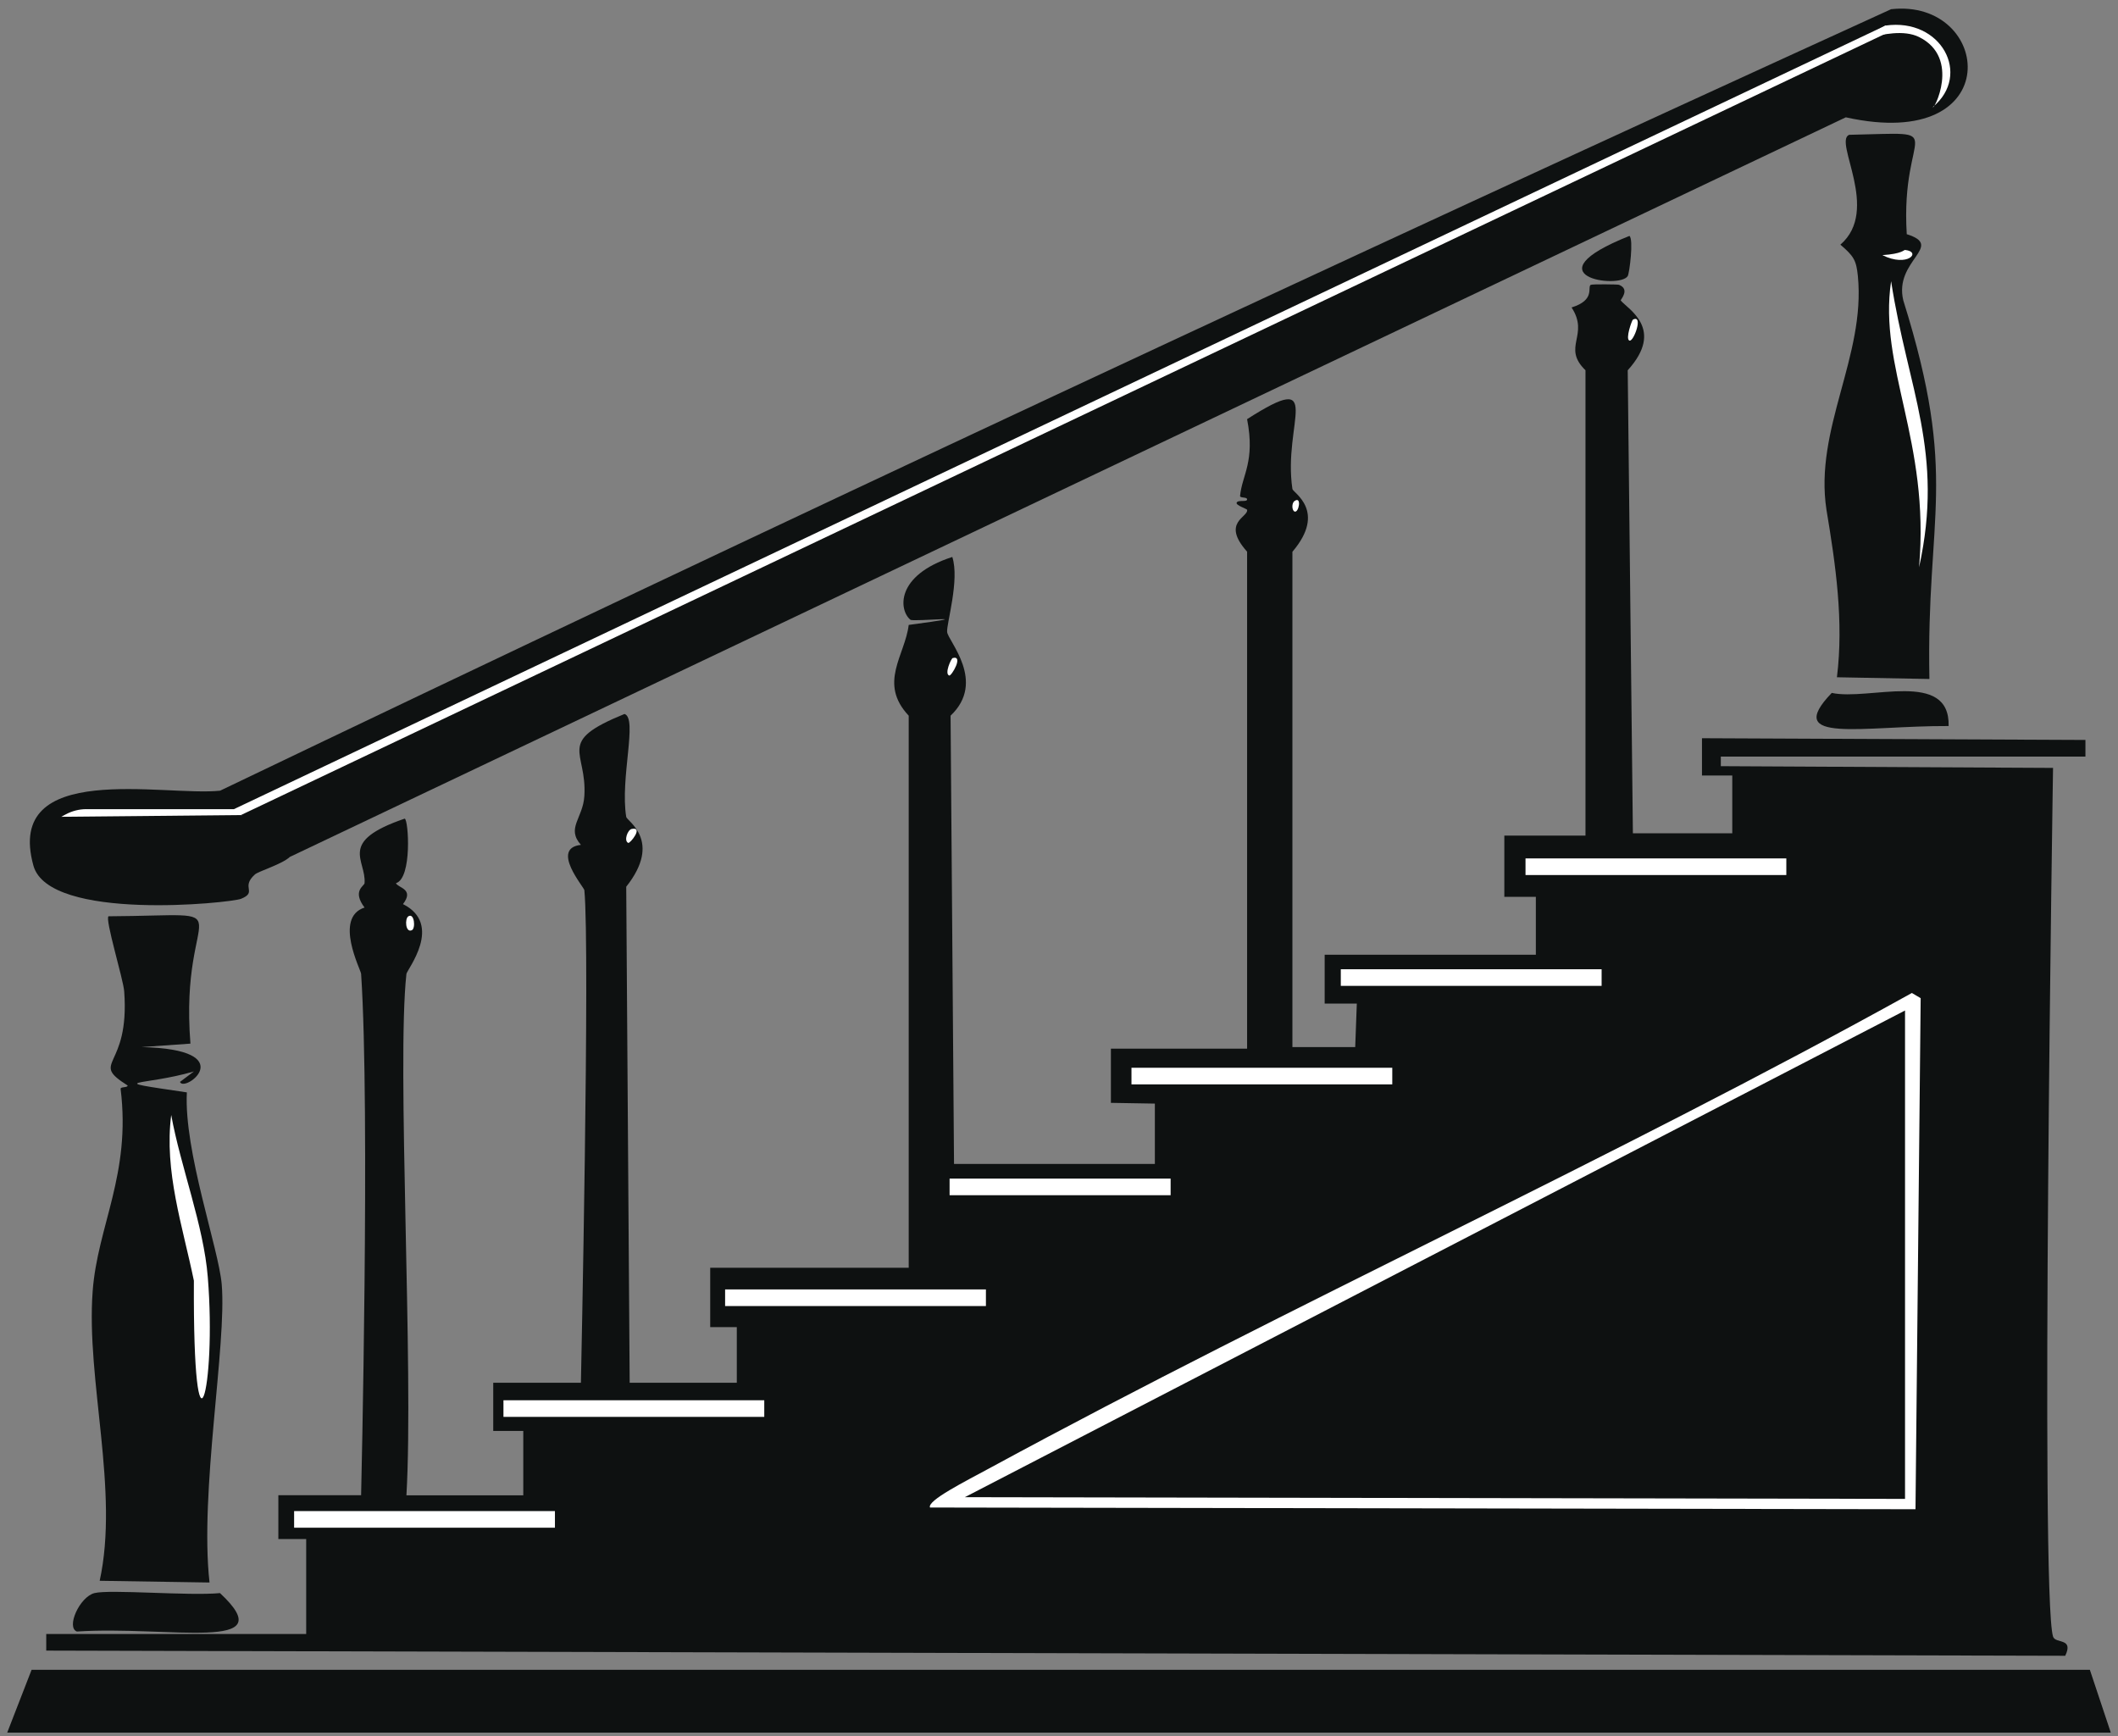 <?xml version="1.0" encoding="UTF-8"?> <svg xmlns="http://www.w3.org/2000/svg" width="172" height="141" viewBox="0 0 172 141" fill="none"><rect x="0" y="0" width="172" height="141" fill="#808080" stroke="none"/><g id="Escalier" clip-path="url(#clip0_262_1634)"><path id="Vector" d="M2.565 135.597H169.715L171.415 140.697H0.585L2.565 135.597Z" fill="#0E1111"></path><path id="Vector_2" d="M7.665 129.367C8.925 129.047 15.345 129.607 17.865 129.367C23.095 134.237 13.675 131.997 6.245 132.487C5.355 132.157 6.455 129.687 7.665 129.367Z" fill="#0E1111"></path><path id="Vector_3" d="M148.755 56.267C151.755 56.927 158.365 54.337 158.245 58.957C151.295 58.927 144.715 60.467 148.755 56.267Z" fill="#0E1111"></path><path id="Vector_4" d="M132.325 19.157C132.675 19.427 132.325 22.197 132.185 22.417C131.545 23.497 124.095 22.437 132.325 19.157Z" fill="#0E1111"></path><path id="Vector_5" d="M153.575 0.747C161.775 -0.163 163.125 12.457 149.895 9.527L23.535 69.587C22.915 70.177 20.975 70.757 20.705 71.007C19.505 72.077 20.945 72.427 19.575 72.987C18.735 73.327 3.985 74.857 2.715 70.297C0.325 61.677 13.355 64.697 17.875 64.207C62.895 42.627 108.145 21.477 153.575 0.747Z" fill="#0E1111"></path><path id="Vector_6" d="M153.115 2.077L153.555 2.527L19.565 66.187L4.975 66.327L5.325 66.137C5.845 65.857 6.425 65.707 7.005 65.707H18.995L153.115 2.077Z" fill="white"></path><path id="Vector_7" d="M153.115 2.077C157.655 1.427 160.115 6.077 156.975 8.677C156.975 9.077 159.285 4.717 155.845 3.007C153.355 1.777 148.695 4.647 153.115 2.077Z" fill="white"></path><path id="Vector_8" d="M8.805 74.407C20.485 74.337 14.525 72.907 15.465 84.747L11.495 85.027C19.695 85.217 14.965 88.777 14.615 87.857L15.745 87.007C11.615 88.217 8.125 87.667 15.175 88.707C14.925 93.477 17.755 101.377 18.005 104.287C18.425 109.207 16.195 121.177 17.015 128.507L8.095 128.367C9.695 121.057 6.985 112.087 7.525 104.857C7.915 99.557 10.655 95.347 9.795 88.427C9.765 88.227 10.365 88.347 10.365 88.147C7.195 86.137 10.565 86.887 10.085 80.497C10.015 79.517 8.495 74.587 8.815 74.407H8.805Z" fill="#0E1111"></path><path id="Vector_9" d="M13.905 90.547C14.665 94.737 16.545 99.527 16.875 103.717C17.605 112.727 15.665 120.257 15.745 103.997C14.835 99.577 13.315 95.107 13.905 90.537V90.547Z" fill="white"></path><path id="Vector_10" d="M150.175 10.947C158.745 10.767 154.305 10.137 154.845 19.017C157.965 19.997 153.775 21.137 154.565 24.397C159.095 38.837 156.415 41.777 156.685 55.137L149.175 54.997C149.735 50.447 149.075 45.887 148.325 41.397C147.315 34.837 151.515 28.937 150.875 22.417C150.745 21.117 150.535 20.797 149.455 19.867C152.725 17.057 148.875 11.477 150.165 10.947H150.175Z" fill="#0E1111"></path><path id="Vector_11" d="M153.575 22.837C154.925 31.617 157.905 36.707 155.845 46.067C156.745 35.787 152.525 29.847 153.575 22.837Z" fill="white"></path><path id="Vector_12" d="M154.705 20.297C156.075 20.437 154.925 21.747 152.865 20.717C154.465 20.617 154.615 20.287 154.705 20.297Z" fill="white"></path><path id="Vector_13" d="M129.205 23.127C129.305 23.067 131.365 23.087 131.475 23.127C132.415 23.497 131.575 24.357 131.615 24.397C132.195 25.107 135.225 26.717 132.185 30.067L132.605 67.667H140.675V62.977H138.215V59.947L169.355 60.087V61.437H139.745V62.217L166.725 62.357C166.725 62.357 165.665 129.537 166.725 132.897C166.915 133.507 168.425 132.967 167.715 134.457L3.755 134.037V132.687H24.865V124.977H22.605V121.417H29.325C29.325 121.417 30.065 90.157 29.325 79.077C29.305 78.757 27.085 74.517 29.605 73.697C28.575 72.337 29.585 71.947 29.605 71.717C29.755 69.817 27.385 68.347 32.865 66.477C33.175 66.537 33.485 71.327 32.155 71.717C32.295 72.097 33.685 72.177 32.725 73.417C36.025 75.077 33.045 78.747 33.005 79.087C32.205 86.337 33.605 111.217 33.005 121.427H42.495V116.197H40.055V112.287H47.175C47.175 112.287 47.925 77.107 47.455 72.287C47.435 72.047 44.675 68.887 47.175 68.607C45.965 67.237 47.345 66.457 47.455 64.637C47.685 60.937 45.085 60.267 50.715 57.977C51.805 58.327 50.345 63.197 50.855 66.337C50.905 66.667 53.815 68.277 50.855 72.007L51.135 112.287H59.835V107.767H57.675V102.947H73.795V58.117C71.305 55.467 73.495 53.227 73.795 50.747C80.215 49.887 74.175 50.517 73.935 50.327C73.005 49.577 72.675 46.737 77.335 45.227C77.945 47.097 76.855 50.667 76.915 51.317C76.975 52.037 80.125 55.347 77.195 58.117L77.475 94.517H93.785V89.617L90.215 89.557V85.157H101.275V44.797C99.135 42.407 101.405 41.997 101.275 41.397C101.255 41.317 100.355 41.037 100.425 40.827C100.515 40.557 101.285 40.807 101.275 40.547C101.275 40.337 100.685 40.467 100.705 40.267C100.865 38.567 101.945 37.487 101.275 34.037C107.695 29.927 104.155 34.337 104.955 39.707C104.995 40.007 107.775 41.497 104.955 44.807V85.027H110.055L110.185 81.497H107.575V77.527H124.725V72.827H122.165V67.857H128.755V30.067C126.805 28.177 129.105 27.227 127.625 24.967C129.595 24.357 128.875 23.317 129.185 23.127H129.205Z" fill="#0E1111"></path><path id="Vector_14" d="M132.605 25.957C133.485 25.497 132.675 27.777 132.325 27.657C131.975 27.537 132.525 26.007 132.605 25.957Z" fill="white"></path><path id="Vector_15" d="M77.365 53.437C78.285 53.187 77.265 54.917 77.085 54.857C76.675 54.717 77.245 53.477 77.365 53.437Z" fill="white"></path><path id="Vector_16" d="M51.295 67.317C52.295 67.107 51.165 68.517 51.015 68.447C50.645 68.277 50.965 67.387 51.295 67.317Z" fill="white"></path><path id="Vector_17" d="M33.165 74.407C33.655 74.107 33.765 75.397 33.445 75.537C32.925 75.777 32.855 74.597 33.165 74.407Z" fill="white"></path><path id="Vector_18" d="M105.125 40.687C105.735 40.247 105.475 41.687 105.125 41.537C104.905 41.437 104.885 40.857 105.125 40.687Z" fill="white"></path><path id="Vector_19" d="M45.065 122.707H23.885V124.057H45.065V122.707Z" fill="white"></path><path id="Vector_20" d="M62.065 113.707H40.885V115.057H62.065V113.707Z" fill="white"></path><path id="Vector_21" d="M80.065 104.707H58.885V106.057H80.065V104.707Z" fill="white"></path><path id="Vector_22" d="M113.065 86.707H91.885V88.057H113.065V86.707Z" fill="white"></path><path id="Vector_23" d="M130.065 78.707H108.885V80.057H130.065V78.707Z" fill="white"></path><path id="Vector_24" d="M145.065 69.707H123.885V71.057H145.065V69.707Z" fill="white"></path><path id="Vector_25" d="M95.065 95.707H77.115V97.057H95.065V95.707Z" fill="white"></path><path id="Vector_26" d="M155.265 80.637L155.975 81.057L155.555 122.557L75.525 122.417C75.265 121.857 78.365 120.307 80.485 119.157C105.105 105.797 130.765 94.217 155.275 80.627L155.265 80.637Z" fill="white"></path><path id="Vector_27" d="M154.705 82.057V121.717L78.355 121.577L154.705 82.057Z" fill="#0E1111"></path></g><defs><clipPath id="clip0_262_1634"><rect width="170.83" height="140" fill="white" transform="translate(0.585 0.697)"></rect></clipPath></defs></svg> 